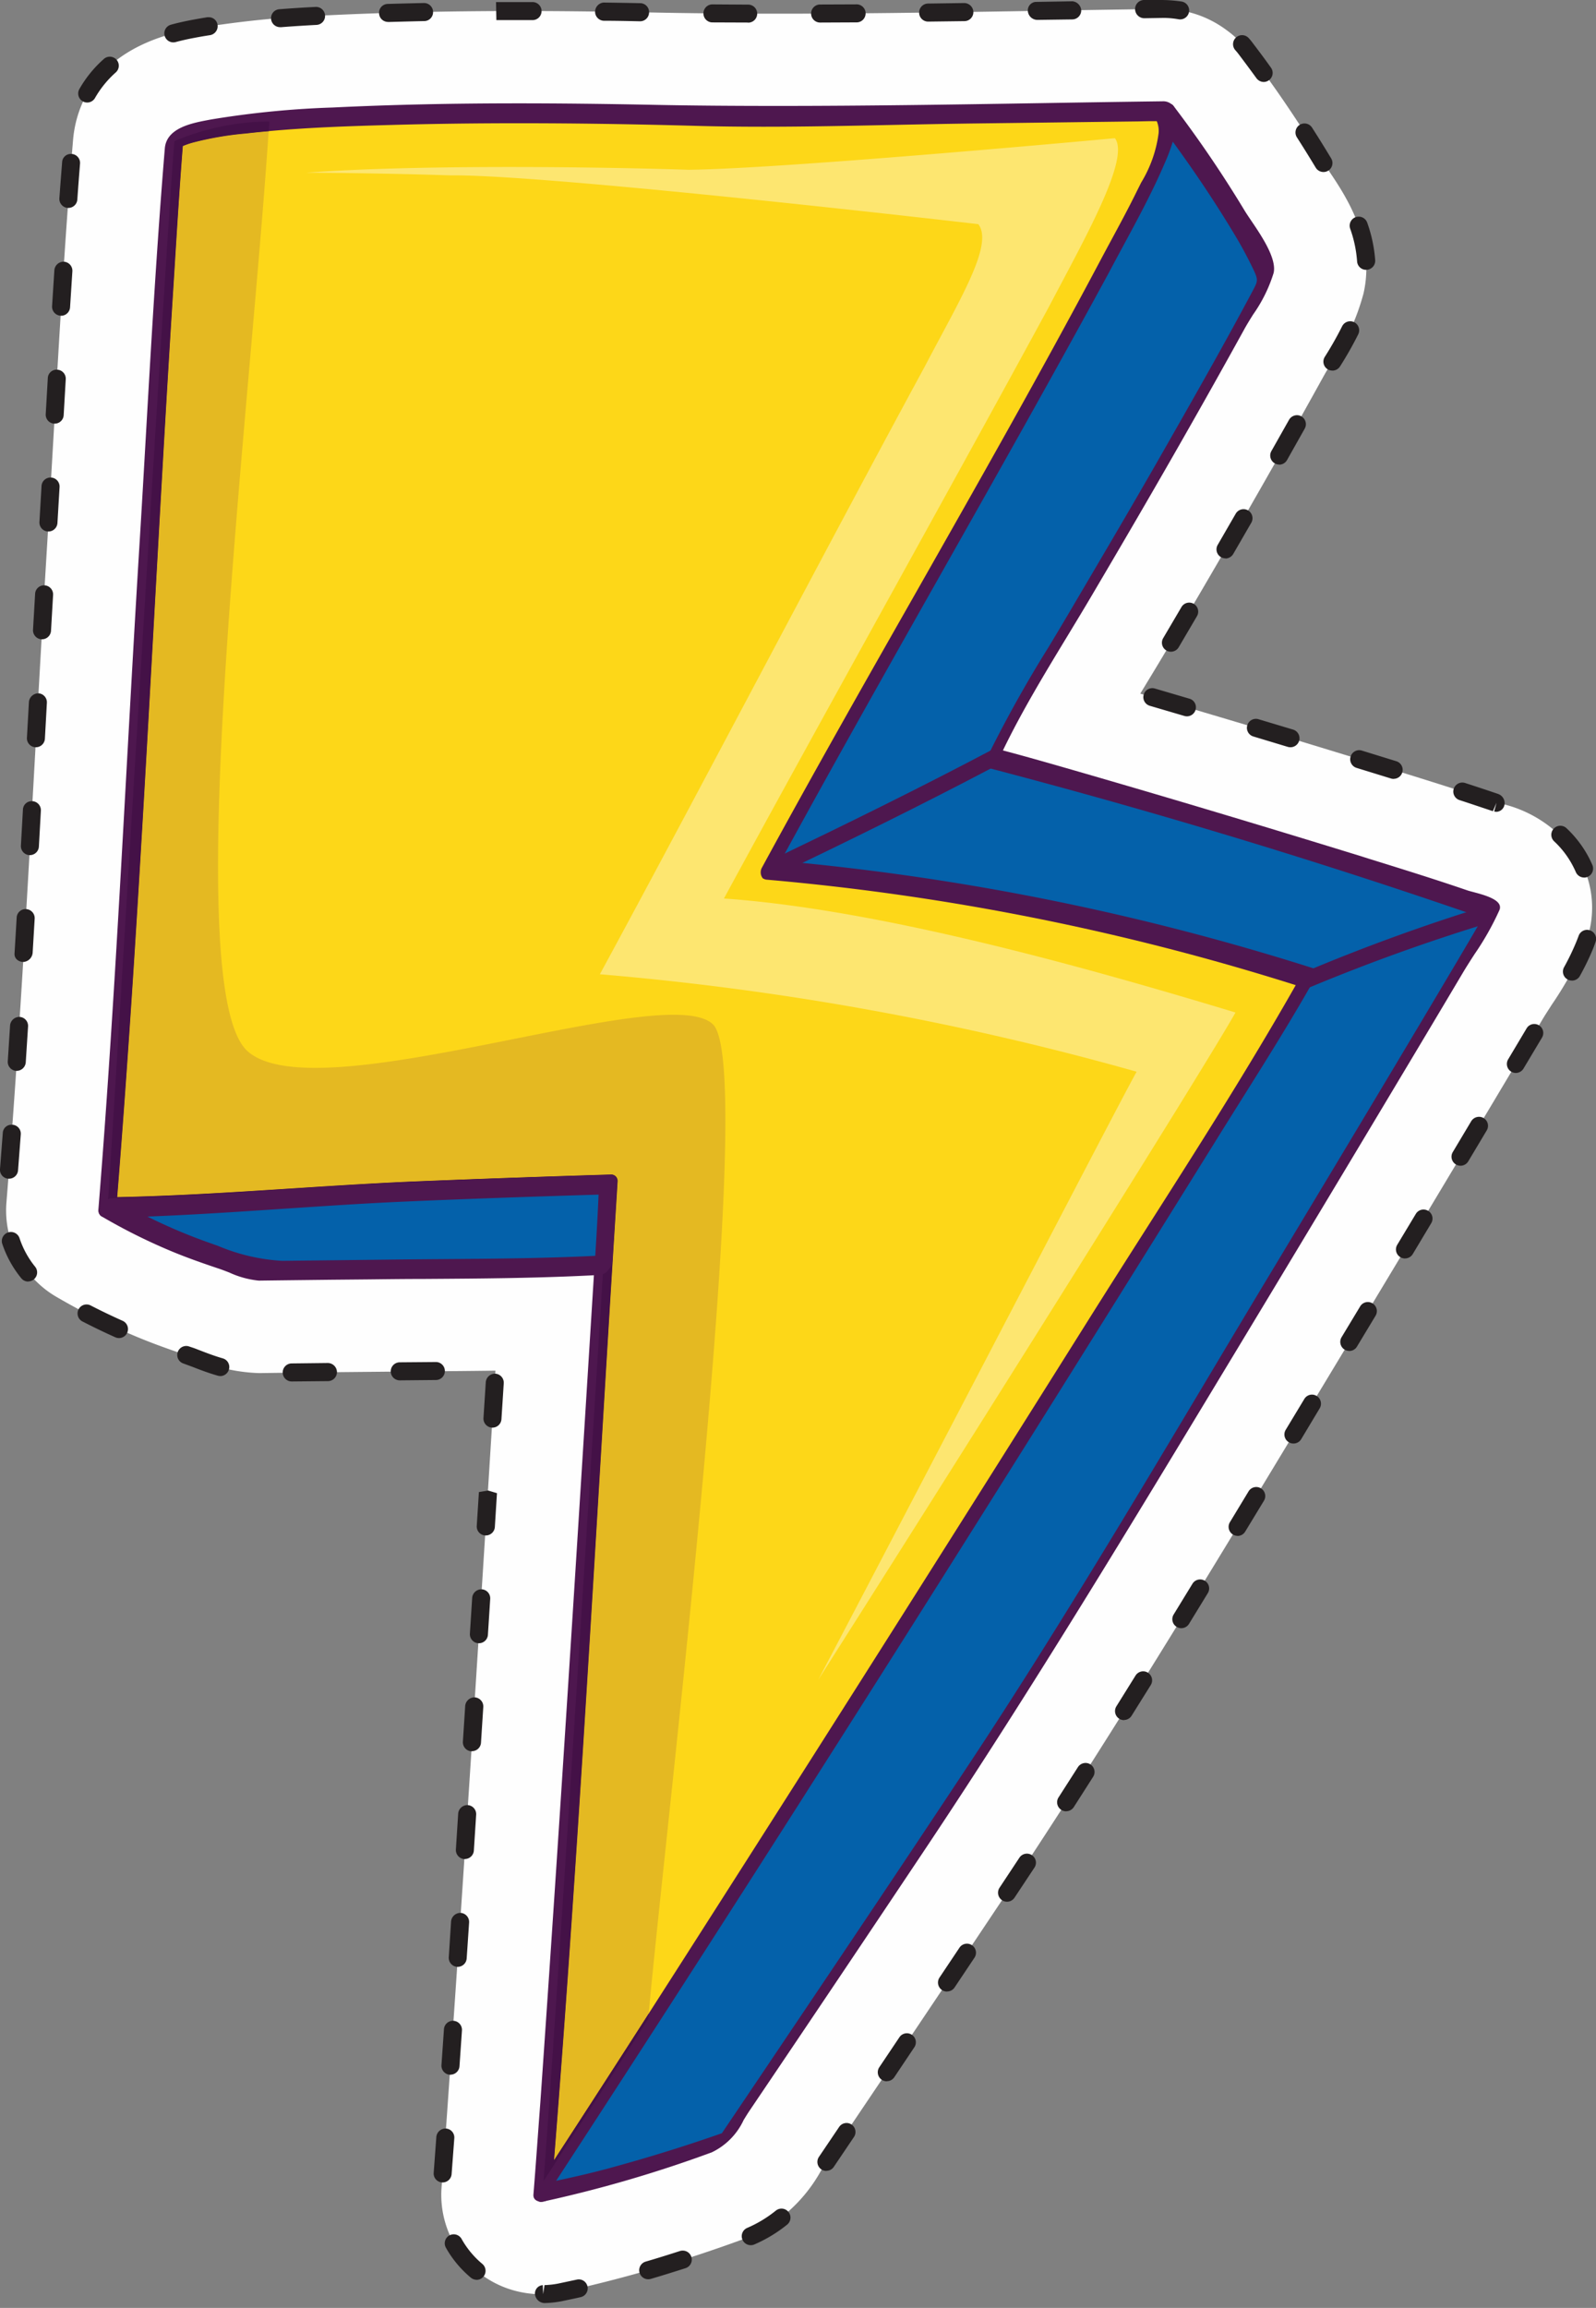 <svg id="_4._Atoms_Icons_bolt" data-name="4. Atoms / Icons / bolt" xmlns="http://www.w3.org/2000/svg" xmlns:xlink="http://www.w3.org/1999/xlink" width="69.178" height="100" viewBox="0 0 69.178 100">
  <rect x="0" y="0" width="69.178" height="100" fill="#808080" stroke="none"/>
  <defs>
    <clipPath id="clip-path">
      <path id="Clip_4" data-name="Clip 4" d="M0,0H69.178V99.79H0Z" fill="none"/>
    </clipPath>
  </defs>
  <g id="Group_28" data-name="Group 28" transform="translate(0 0)">
    <path id="Fill_1" data-name="Fill 1" d="M68.295,37.022a5.4,5.4,0,0,0-3.754-2.642c-1.45-.494-2.91-.948-4.323-1.387l-.286-.089c-3.446-1.069-7.062-2.156-10.771-3.238l.238-.394q.54-.886,1.067-1.773c1.213-2.059,2.808-4.78,4.389-7.566q1.158-2.04,2.29-4.089c.086-.155.19-.318.3-.488a9.911,9.911,0,0,0,1.393-3.033c.526-2.315-.78-4.242-1.56-5.394-.069-.1-.131-.191-.174-.259a54.625,54.625,0,0,0-3.34-4.92,4.027,4.027,0,0,0-.85-.824A4.6,4.6,0,0,0,50.051,0q-2.684.035-5.368.082c-5.454.089-11.093.182-16.6.072-3.843-.077-8.92-.133-14.11.118A43.665,43.665,0,0,0,8.094.867C3.849,1.646,3.015,4.241,2.9,5.71c-.349,4.2-.593,8.448-.83,12.56q-.138,2.41-.283,4.818c-.193,3.138-.367,6.279-.541,9.421C.893,38.818.531,45.342.016,51.7a4.269,4.269,0,0,0,1.306,3.447,4.256,4.256,0,0,0,.8.621,28.761,28.761,0,0,0,3.6,1.79c.779.323,1.546.588,2.259.827.076.026.159.06.247.1a7.376,7.376,0,0,0,2.73.621h.068q1.65-.024,3.3-.04l3.737-.036c1.037-.007,2.087-.015,3.147-.03C20.566,69.359,19.9,79.975,19.166,90.43c-.091,1.319-.184,2.638-.29,3.947a4.3,4.3,0,0,0,3.6,4.58,4,4,0,0,0,.682.058c.066,0,.131,0,.2,0A4.081,4.081,0,0,0,24,98.94h0l.151-.032.024,0A59.927,59.927,0,0,0,31.9,96.651a6.634,6.634,0,0,0,3.474-3.081c.061-.1.121-.2.185-.293q3.855-5.709,7.683-11.442c4.617-6.923,8.966-14.123,13.172-21.086l.244-.4q3.614-5.98,7.2-11.977,1.357-2.268,2.708-4.543c.138-.233.292-.468.445-.706a15.458,15.458,0,0,0,1.409-2.545,4.289,4.289,0,0,0-.125-3.552" transform="translate(0.264 0.389)" fill="#fefefe"/>
    <g id="Group_5" data-name="Group 5">
      <path id="Clip_4-2" data-name="Clip 4" d="M0,0H69.178V99.79H0Z" fill="none"/>
      <g id="Group_5-2" data-name="Group 5" clip-path="url(#clip-path)">
        <path id="Fill_3" data-name="Fill 3" d="M23.618,99.79a.427.427,0,0,1-.428-.376.36.36,0,0,1,.338-.4l.014.391.059-.393a3.69,3.69,0,0,0,.586-.065L25,98.774a.384.384,0,0,1,.089-.011.39.39,0,0,1,.078.771c-.2.046-.416.092-.648.139l-.178.038a4.564,4.564,0,0,1-.707.078h-.013ZM20.66,98.781a.4.4,0,0,1-.25-.09,4.655,4.655,0,0,1-1.083-1.3.391.391,0,0,1,.149-.531.4.4,0,0,1,.19-.049.391.391,0,0,1,.341.2,3.868,3.868,0,0,0,.9,1.083.391.391,0,0,1-.25.69Zm7.44-.023a.39.39,0,0,1-.111-.765c.493-.144.992-.3,1.481-.458a.4.4,0,0,1,.12-.018.39.39,0,0,1,.122.762c-.557.178-1.048.33-1.5.463A.4.4,0,0,1,28.1,98.758Zm4.443-1.476a.39.39,0,0,1-.155-.749,5.3,5.3,0,0,0,1.241-.749.391.391,0,0,1,.245-.087.391.391,0,0,1,.244.695,6.125,6.125,0,0,1-1.422.859A.389.389,0,0,1,32.543,97.282ZM19.186,94.564h-.025a.394.394,0,0,1-.271-.136.387.387,0,0,1-.092-.284l.115-1.553a.4.4,0,0,1,.417-.363.39.39,0,0,1,.362.418L19.575,94.2A.392.392,0,0,1,19.186,94.564Zm16.634-.5a.39.39,0,0,1-.321-.612l.872-1.291a.388.388,0,0,1,.323-.173.383.383,0,0,1,.218.068.389.389,0,0,1,.1.541l-.864,1.281A.383.383,0,0,1,35.82,94.059Zm2.617-3.883a.4.4,0,0,1-.218-.067.392.392,0,0,1-.106-.542l.872-1.3a.389.389,0,1,1,.646.435l-.87,1.3A.388.388,0,0,1,38.437,90.176Zm-18.916-.283H19.5a.394.394,0,0,1-.365-.416l.108-1.559a.391.391,0,0,1,.411-.363h.006a.393.393,0,0,1,.363.418l-.107,1.556A.394.394,0,0,1,19.521,89.894Zm21.527-3.605a.391.391,0,0,1-.325-.608l.869-1.3a.391.391,0,0,1,.649.436l-.869,1.3A.388.388,0,0,1,41.048,86.288ZM19.841,85.222h-.025a.392.392,0,0,1-.364-.415l.1-1.559a.408.408,0,0,1,.416-.364.394.394,0,0,1,.365.417l-.105,1.557A.391.391,0,0,1,19.841,85.222ZM43.65,82.4a.391.391,0,0,1-.325-.607l.86-1.3a.391.391,0,0,1,.709.135.386.386,0,0,1-.056.293l-.862,1.3A.392.392,0,0,1,43.65,82.4Zm-23.5-1.848h-.025a.394.394,0,0,1-.365-.415l.1-1.558a.4.4,0,0,1,.415-.365.392.392,0,0,1,.364.415l-.1,1.558A.393.393,0,0,1,20.154,80.549Zm26.06-2.07a.394.394,0,0,1-.381-.308.389.389,0,0,1,.053-.294l.841-1.313a.393.393,0,0,1,.331-.179.382.382,0,0,1,.208.061.389.389,0,0,1,.119.539L46.543,78.3A.392.392,0,0,1,46.214,78.479Zm-25.755-2.6h-.026a.393.393,0,0,1-.365-.416l.1-1.555a.408.408,0,0,1,.414-.366.389.389,0,0,1,.27.132.385.385,0,0,1,.1.282l-.1,1.559A.391.391,0,0,1,20.459,75.876Zm28.265-1.35a.4.4,0,0,1-.207-.06.393.393,0,0,1-.124-.538L49.22,72.6a.392.392,0,0,1,.333-.183.38.38,0,0,1,.2.059.389.389,0,0,1,.125.538l-.827,1.324A.389.389,0,0,1,48.724,74.526ZM20.758,71.2h-.024a.384.384,0,0,1-.267-.13.389.389,0,0,1-.1-.284l.1-1.558a.4.4,0,0,1,.416-.364.391.391,0,0,1,.365.415l-.1,1.557A.39.39,0,0,1,20.758,71.2ZM51.2,70.548a.377.377,0,0,1-.2-.059.388.388,0,0,1-.128-.535l.814-1.33a.39.39,0,1,1,.666.406l-.816,1.333A.391.391,0,0,1,51.2,70.548Zm2.441-4a.393.393,0,0,1-.2-.058.39.39,0,0,1-.131-.535l.809-1.336a.39.39,0,0,1,.535-.131.392.392,0,0,1,.132.536l-.811,1.335A.385.385,0,0,1,53.636,66.551ZM21.054,66.53h-.024a.389.389,0,0,1-.365-.414l.093-1.466.4-.067.383.115-.092,1.467A.393.393,0,0,1,21.054,66.53Zm35.007-3.983a.377.377,0,0,1-.2-.058.39.39,0,0,1-.133-.535l.808-1.338a.386.386,0,0,1,.333-.188.391.391,0,0,1,.2.057.385.385,0,0,1,.176.239.389.389,0,0,1-.045.3L56.4,62.358A.389.389,0,0,1,56.061,62.547Zm-34.716-.689h-.024a.392.392,0,0,1-.365-.414l.1-1.558a.4.4,0,0,1,.414-.365.392.392,0,0,1,.365.414l-.1,1.557A.391.391,0,0,1,21.345,61.858Zm-8.7-2h0a.391.391,0,0,1,0-.782l1.56-.018a.4.4,0,0,1,.4.385.392.392,0,0,1-.385.4Zm4.683-.048h0a.391.391,0,0,1,0-.782l1.561-.013a.39.39,0,1,1,.007.78Zm-7.783-.188a.4.4,0,0,1-.107-.015c-.4-.115-.745-.245-1.088-.38l-.4-.147a.39.39,0,0,1,.124-.76.371.371,0,0,1,.125.022l.174.058c.07.024.136.049.2.075l.066.025c.318.123.646.25,1.015.356a.388.388,0,0,1,.269.481A.393.393,0,0,1,9.545,59.625Zm48.937-1.088a.386.386,0,0,1-.2-.056.393.393,0,0,1-.133-.536l.806-1.336a.389.389,0,0,1,.334-.19.395.395,0,0,1,.378.294.391.391,0,0,1-.044.3l-.806,1.337A.385.385,0,0,1,58.481,58.537ZM5.163,57.978A.4.4,0,0,1,5,57.944c-.47-.21-.936-.434-1.426-.686a.389.389,0,0,1-.194-.229.39.39,0,0,1,.372-.508.39.39,0,0,1,.179.044c.44.227.893.445,1.387.666a.391.391,0,0,1-.159.747ZM1.22,55.529a.39.39,0,0,1-.3-.146A4.7,4.7,0,0,1,.1,53.9.392.392,0,0,1,.354,53.4a.393.393,0,0,1,.492.248,3.91,3.91,0,0,0,.678,1.24.392.392,0,0,1-.3.636Zm59.677-1a.394.394,0,0,1-.2-.057.39.39,0,0,1-.135-.535l.806-1.339a.383.383,0,0,1,.333-.189.39.39,0,0,1,.335.591l-.8,1.337A.392.392,0,0,1,60.9,54.527ZM.39,51.072l-.031,0A.386.386,0,0,1,0,50.652L.12,49.1A.374.374,0,0,1,.5,48.734l.04,0a.389.389,0,0,1,.361.417l-.119,1.56A.392.392,0,0,1,.39,51.072Zm62.915-.562a.4.4,0,0,1-.2-.056.391.391,0,0,1-.135-.535l.8-1.339a.4.4,0,0,1,.337-.189.389.389,0,0,1,.334.59l-.8,1.339A.389.389,0,0,1,63.305,50.51Zm2.4-4.019a.4.4,0,0,1-.2-.055.391.391,0,0,1-.135-.535l.8-1.342a.384.384,0,0,1,.333-.19.4.4,0,0,1,.2.055.39.39,0,0,1,.134.535l-.8,1.339A.394.394,0,0,1,65.708,46.491ZM.727,46.4H.7a.391.391,0,0,1-.363-.417l.1-1.556a.405.405,0,0,1,.414-.365.389.389,0,0,1,.365.414l-.1,1.559A.4.4,0,0,1,.727,46.4Zm67.408-3.913a.389.389,0,0,1-.341-.579,10.426,10.426,0,0,0,.528-1.094c.033-.078.064-.162.1-.255a.387.387,0,0,1,.368-.269.379.379,0,0,1,.124.021.389.389,0,0,1,.248.492c-.036.107-.074.211-.113.308a11.419,11.419,0,0,1-.568,1.174A.39.39,0,0,1,68.135,42.488ZM1.022,41.681H1a.429.429,0,0,1-.27-.107.317.317,0,0,1-.1-.258l.093-1.559a.386.386,0,0,1,.41-.366.393.393,0,0,1,.37.411l-.087,1.466A.436.436,0,0,1,1.022,41.681Zm67.64-3.658a.392.392,0,0,1-.358-.236c-.03-.069-.061-.136-.094-.2a3.952,3.952,0,0,0-.845-1.132.39.39,0,0,1,.534-.57,4.794,4.794,0,0,1,1.011,1.354c.044.093.08.169.111.24a.392.392,0,0,1-.358.546ZM1.3,37.052H1.274a.392.392,0,0,1-.368-.411l.088-1.559a.379.379,0,0,1,.41-.367.392.392,0,0,1,.368.412l-.087,1.558A.392.392,0,0,1,1.3,37.052Zm63.565-1.877a.344.344,0,0,1-.1-.014l.1-.376-.157.363c-.6-.2-1.034-.347-1.445-.48a.39.39,0,0,1-.251-.491.392.392,0,0,1,.492-.251c.421.137.919.3,1.424.473a.421.421,0,0,1,.279.492A.372.372,0,0,1,64.861,35.176ZM60.41,33.75a.421.421,0,0,1-.115-.017L58.8,33.272a.389.389,0,0,1-.231-.192.384.384,0,0,1-.027-.3.392.392,0,0,1,.372-.276.38.38,0,0,1,.115.018l1.493.461a.39.39,0,0,1-.114.763Zm-4.478-1.372a.435.435,0,0,1-.112-.016l-1.494-.451a.39.39,0,0,1,.223-.748l1.5.45a.391.391,0,0,1-.113.765Zm-54.375,0H1.535a.39.39,0,0,1-.368-.41l.087-1.559a.414.414,0,0,1,.41-.368.39.39,0,0,1,.368.41l-.086,1.56A.393.393,0,0,1,1.556,32.378Zm49.891-1.34a.438.438,0,0,1-.111-.016l-1.5-.441a.39.39,0,0,1,.109-.764.4.4,0,0,1,.111.016l1.5.441a.383.383,0,0,1,.232.185.391.391,0,0,1-.341.579Zm-.693-2.8a.39.39,0,0,1-.337-.589l.792-1.345a.389.389,0,0,1,.713.1.385.385,0,0,1-.041.294l-.792,1.348A.392.392,0,0,1,50.754,28.238ZM1.82,27.7H1.8a.386.386,0,0,1-.269-.13.39.39,0,0,1-.1-.282l.091-1.557a.386.386,0,0,1,.412-.368.392.392,0,0,1,.367.413l-.09,1.557A.393.393,0,0,1,1.82,27.7Zm51.3-3.507a.389.389,0,0,1-.338-.586l.78-1.349a.391.391,0,0,1,.532-.144.393.393,0,0,1,.144.534L53.456,24A.4.4,0,0,1,53.118,24.2ZM2.1,23.029H2.075a.391.391,0,0,1-.366-.413L1.8,21.058a.391.391,0,0,1,.682-.237.391.391,0,0,1,.1.282l-.092,1.559A.392.392,0,0,1,2.1,23.029Zm53.347-2.9a.392.392,0,0,1-.34-.583l.766-1.356a.4.4,0,0,1,.344-.2.384.384,0,0,1,.187.049.391.391,0,0,1,.15.531l-.767,1.362A.392.392,0,0,1,55.445,20.134ZM2.372,18.356H2.348a.389.389,0,0,1-.366-.411l.09-1.56a.38.38,0,0,1,.411-.366.389.389,0,0,1,.367.411l-.09,1.559A.389.389,0,0,1,2.372,18.356Zm55.381-2.3A.391.391,0,0,1,57.546,16a.389.389,0,0,1-.124-.537,14.961,14.961,0,0,0,.751-1.323.392.392,0,0,1,.351-.22.374.374,0,0,1,.17.04.392.392,0,0,1,.18.522,15.407,15.407,0,0,1-.79,1.393A.393.393,0,0,1,57.752,16.059Zm-55.1-2.377H2.624a.392.392,0,0,1-.367-.413l.1-1.561a.4.4,0,0,1,.415-.365.393.393,0,0,1,.365.415l-.1,1.557A.392.392,0,0,1,2.648,13.682Zm56.56-1.987a.391.391,0,0,1-.39-.365,5.306,5.306,0,0,0-.3-1.418.393.393,0,0,1,.238-.5.414.414,0,0,1,.131-.021.388.388,0,0,1,.369.259,6.148,6.148,0,0,1,.346,1.626.391.391,0,0,1-.363.416h-.026ZM2.964,9.009H2.936a.393.393,0,0,1-.363-.417c.042-.567.081-1.078.12-1.561a.372.372,0,0,1,.369-.36.4.4,0,0,1,.05,0,.39.39,0,0,1,.357.42c-.048.6-.085,1.09-.117,1.553A.391.391,0,0,1,2.964,9.009Zm54.4-1.556a.393.393,0,0,1-.316-.161l-.014-.022-.006-.009c-.276-.457-.542-.886-.815-1.311a.392.392,0,0,1,.119-.539.389.389,0,0,1,.538.118c.269.419.537.85.819,1.318a.286.286,0,0,1,.024.042.388.388,0,0,1,.021.3.382.382,0,0,1-.194.223A.374.374,0,0,1,57.366,7.453ZM3.778,4.443a.392.392,0,0,1-.338-.584A5.111,5.111,0,0,1,4.5,2.556a.386.386,0,0,1,.258-.1.394.394,0,0,1,.291.13.39.39,0,0,1-.031.552,4.407,4.407,0,0,0-.9,1.107A.39.39,0,0,1,3.778,4.443Zm51-.891a.4.4,0,0,1-.316-.161c-.227-.313-.473-.645-.754-1.017a2.548,2.548,0,0,0-.163-.2.391.391,0,0,1,.032-.551.386.386,0,0,1,.259-.1.391.391,0,0,1,.291.13c.064.071.127.148.2.247.228.3.5.662.761,1.03a.39.39,0,0,1-.085.544A.383.383,0,0,1,54.782,3.552ZM7.513,1.836a.39.39,0,0,1-.1-.767c.265-.073.551-.138.875-.2.248-.047.5-.09.694-.122a.471.471,0,0,1,.061,0,.38.38,0,0,1,.386.328.393.393,0,0,1-.324.448c-.257.04-.471.077-.674.116-.295.055-.561.115-.814.183A.4.4,0,0,1,7.513,1.836Zm4.63-.659a.391.391,0,0,1-.3-.646A.384.384,0,0,1,12.114.4C12.623.36,13.15.326,13.68.3a.393.393,0,0,1,.41.369.39.39,0,0,1-.369.41c-.414.022-.964.054-1.548.1Zm20.282-.2h0L30.861.971a.391.391,0,0,1,0-.781L32.429.2a.391.391,0,0,1,0,.782Zm3.123,0h0a.391.391,0,0,1,0-.782L37.106.189a.391.391,0,1,1,.006.781ZM16.82.95A.389.389,0,0,1,16.43.57a.382.382,0,0,1,.1-.276A.389.389,0,0,1,16.809.17C17.3.156,17.815.143,18.374.131a.012.012,0,0,1,.008,0,.391.391,0,0,1,.389.383.387.387,0,0,1-.382.4c-.4.008-.81.019-1.218.03l-.339.009A.027.027,0,0,1,16.82.95ZM40.235.936H40.23a.391.391,0,0,1,0-.782l1.56-.022a.4.4,0,0,1,.4.384.39.39,0,0,1-.383.4ZM27.745.923l-.008,0C27.27.913,26.726.9,26.179.9a.393.393,0,0,1-.385-.4.406.406,0,0,1,.359-.389l.036,0c.538.007,1.064.016,1.564.027a.387.387,0,0,1,.381.4A.39.39,0,0,1,27.745.923ZM21.515.871h0L21.5.09l.992,0h.571a.391.391,0,1,1,0,.781H22.49ZM44.978.862h-.007a.416.416,0,0,1-.418-.369.369.369,0,0,1,.325-.41L46.467.056h.019a.421.421,0,0,1,.379.386.392.392,0,0,1-.385.4ZM51.152.841a.373.373,0,0,1-.063-.005,3.858,3.858,0,0,0-.582-.059c-.041,0-.08,0-.115,0L49.6.79A.4.4,0,0,1,49.2.4a.392.392,0,0,1,.386-.4L50.309,0a6.021,6.021,0,0,1,.906.066.39.39,0,0,1-.063.775Z" transform="translate(0 0)" fill="#231f20"/>
      </g>
    </g>
    <path id="Fill_6" data-name="Fill 6" d="M18.86,90.159c9.243-14.147,31.194-49,33.217-52.606a110.616,110.616,0,0,0-23.368-4.69c4.714-8.68,9.71-17.172,14.422-25.852C44.883,3.668,46.536,1,45.772,0c0,0-14.264.181-19.117.238C21.222.053,4.645-.188,2.895,1.316,2.6,4.552.193,45.144,0,47.491c3.441-.047,7.811-.376,10.414-.55s11.3-.437,11.3-.437S19.446,82.985,18.86,90.159" transform="translate(4.659 4.818)" fill="#fdd718"/>
    <path id="Fill_8" data-name="Fill 8" d="M19.158,91.014h0c-.21-.038-.309-.142-.3-.31.108-1.331.2-2.688.3-4,.851-12.181,1.621-24.574,2.366-36.559v-.006l.172-2.766c-2.643.081-5.482.172-8.33.294-1.767.075-3.559.191-5.292.3-2.552.165-5.191.336-7.794.379H.271a.262.262,0,0,1-.194-.083A.3.3,0,0,1,0,48.038c.521-6.43.885-12.986,1.236-19.325.171-3.077.347-6.256.539-9.379.1-1.618.194-3.262.285-4.852.235-4.082.478-8.3.821-12.441.074-.9,1.189-1.1,1.928-1.24L4.89.786A40,40,0,0,1,10.164.268c2.483-.121,5.119-.18,8.06-.18,1.742,0,3.632.021,5.778.063C25.73.187,27.528.2,29.5.2,33.244.2,37.049.141,40.73.081h.008C42.5.052,44.314.023,46.1,0h.013a.575.575,0,0,1,.521.252c.47.731-.47,2.817-.51,2.905-1.2,2.643-2.667,5.229-4.083,7.73-.372.657-.756,1.335-1.13,2.006-1.383,2.479-2.8,4.991-4.174,7.419-2.324,4.114-4.727,8.367-7.029,12.589a108.951,108.951,0,0,1,22.975,4.66.24.24,0,0,1,.158.145.465.465,0,0,1-.036.375c-1.025,1.822-2.158,3.626-3.254,5.37-.341.543-.693,1.1-1.037,1.657C43.536,53.118,38.365,61.194,33.364,69,28.8,76.13,24.082,83.5,19.522,90.8c-.017.027-.03.051-.041.071-.053.1-.067.123-.322.146ZM22.236,46.5h0a.252.252,0,0,1,.189.081.307.307,0,0,1,.077.231q-.05.811-.1,1.623c-.217,3.477-.429,7.007-.633,10.422-.6,9.955-1.215,20.248-2.02,30.351,2.6-3.987,5.165-8,7.115-11.055,5.246-8.214,10.614-16.694,15.955-25.2.843-1.344,1.712-2.707,2.552-4.025l0,0c2.2-3.452,4.477-7.022,6.529-10.632a106.661,106.661,0,0,0-22.914-4.569.279.279,0,0,1-.238-.143.42.42,0,0,1,.02-.39c2.15-3.955,4.41-7.936,6.6-11.785,2.681-4.722,5.453-9.6,8.046-14.481q.238-.448.48-.895c.372-.689.756-1.4,1.108-2.115.063-.129.131-.26.2-.4a5.455,5.455,0,0,0,.754-2.135,1.081,1.081,0,0,0-.074-.51A.023.023,0,0,0,45.867.86l-.305,0L45.1.87,38.033.959c-1.2.015-2.412.04-3.588.064-1.839.038-3.74.078-5.608.078-1.058,0-2.02-.012-2.94-.038C23.128.987,20.623.95,18.241.95c-1.923,0-3.8.025-5.57.075-2.128.058-4.209.131-6.283.369l-.043,0a13.693,13.693,0,0,0-2.19.374l-.035.01a3.213,3.213,0,0,0-.459.157c-.13,1.628-.233,3.284-.333,4.887v.02q-.041.664-.083,1.327c-.3,4.713-.565,9.508-.823,14.146C1.962,30.575,1.487,39.11.815,47.481c2.518-.05,5.07-.215,7.538-.374,1.8-.116,3.666-.237,5.5-.311,2.472-.1,5.133-.2,8.373-.293Z" transform="translate(4.263 4.39)" fill="#4e174f"/>
    <path id="Fill_10" data-name="Fill 10" d="M0,1.493c2.549.017,4.833.07,6.253.118,4.276-.05,22.879,2.114,22.879,2.114.674.881-.782,3.233-2.326,6.179-4.154,7.651-9.923,18.673-14.077,26.322a123.568,123.568,0,0,1,23.265,4.223c-.743,1.327-6.615,12.671-13.8,26.35C30.368,53.928,39.11,39.972,40.28,37.883c-6.483-1.961-15.4-4.463-22.173-4.94,4.153-7.652,9.918-17.961,14.072-25.611C33.723,4.386,35.726.882,35.053,0c0,0-14.207,1.32-18.484,1.369C13.233,1.256,5.13,1.118,0,1.493" transform="translate(13.272 5.988)" fill="#fde670"/>
    <path id="Fill_12" data-name="Fill 12" d="M2.846.647C2.682,2.722,2.561,4.8,2.429,6.882,1.6,19.977,1.052,33.112,0,46.188c4.356-.087,8.691-.507,13.042-.686q4.184-.172,8.37-.293a.279.279,0,0,1,.278.313l-.1,1.621c-.848,13.59-1.574,27.2-2.654,40.775Q21,84.747,23.04,81.562c.781-8.623,4.743-40.946,2.786-42.858-2.017-1.97-17.108,3.831-20.16,1.174-3.017-2.63.08-27.5.9-39.878-.332.031-.665.064-1,.1A14.019,14.019,0,0,0,3.34.48a3.5,3.5,0,0,0-.494.167" transform="translate(5.078 5.682)" fill="#e4b922"/>
    <path id="Fill_14" data-name="Fill 14" d="M2.937.837A.329.329,0,0,0,2.9.87C2.6,4.1.194,44.7,0,47.045c3.441-.048,7.812-.377,10.415-.55s8.844-.783,11.3-.437c0,0-2.266,36.481-2.852,43.655,1.293-1.98,2.836-4.365,4.536-7.014q.027-.324.062-.719-2.043,3.184-4.106,6.355c1.082-13.571,1.807-27.183,2.654-40.773q.051-.81.1-1.621a.278.278,0,0,0-.277-.314q-4.185.128-8.371.294c-4.35.179-8.685.6-13.04.686C1.47,33.531,2.018,20.394,2.849,7.3c.132-2.078.252-4.158.416-6.235A3.369,3.369,0,0,1,3.759.9,13.8,13.8,0,0,1,5.992.521c.332-.039.663-.073,1-.1C7,.277,7.007.138,7.015,0A10.677,10.677,0,0,0,2.937.837" transform="translate(4.659 5.264)" fill="#441147"/>
    <path id="Fill_16" data-name="Fill 16" d="M24.271,7.011c-4.713,8.681-9.71,17.172-14.423,25.853a110.537,110.537,0,0,1,23.368,4.688C31.193,41.162,9.242,76.011,0,90.159a62.3,62.3,0,0,0,7.823-2.227c.735-1.083,8.692-12.866,12.436-18.6,4.465-7.128,18.689-30.784,20.907-34.64.154-.269-18.016-5.7-21.658-6.647.548-1.207,3.75-6.609,5.2-9.068,1.917-3.244,5.6-9.764,6.62-11.747.2-.4-2.045-4.126-4.421-7.232.764,1-.889,3.668-2.641,7.011" transform="translate(23.52 4.818)" fill="#0461aa"/>
    <path id="Fill_18" data-name="Fill 18" d="M.215,90.892a.188.188,0,0,1-.17-.109.411.411,0,0,1-.01-.355c2.779-4.254,5.5-8.5,8.028-12.465,5.077-7.949,10.416-16.383,15.87-25.069.846-1.349,1.718-2.716,2.561-4.039,2.209-3.464,4.492-7.046,6.548-10.669A107.239,107.239,0,0,0,9.9,33.566a.106.106,0,0,1-.092-.053c-.053-.1.039-.308.079-.381,2.349-4.319,4.807-8.67,7.184-12.877,2.4-4.242,4.873-8.625,7.238-12.976.212-.4.433-.807.646-1.2.49-.9,1-1.828,1.425-2.772.038-.083.08-.171.123-.263.342-.719.809-1.7.366-2.416a.2.2,0,0,1,.021-.2A.92.92,0,0,1,27.5,0a.13.13,0,0,1,.11.048,50.894,50.894,0,0,1,3.1,4.56c.073.121.173.268.288.439.444.655,1.112,1.642.971,2.264a6.387,6.387,0,0,1-.888,1.8c-.147.235-.285.457-.4.67-.738,1.337-1.5,2.7-2.265,4.045-1.573,2.775-3.155,5.472-4.358,7.511-.342.58-.7,1.168-1.044,1.737-.965,1.591-1.963,3.237-2.778,4.926,1.195.317,2.422.673,3.506.986,4.082,1.182,8.133,2.4,12.042,3.607l.314.1c1.407.437,2.861.888,4.277,1.374.055.019.14.041.239.067.374.1,1,.26,1.14.545a.284.284,0,0,1,0,.244,12.166,12.166,0,0,1-1.073,1.9c-.177.274-.36.558-.523.834-.861,1.449-1.769,2.972-2.7,4.525-2.294,3.836-4.714,7.861-7.192,11.963l-.236.39c-4.186,6.931-8.514,14.1-13.084,20.95C14.508,79.136,12,82.873,9.271,86.912c-.095.14-.187.289-.275.433a2.9,2.9,0,0,1-1.383,1.4A55.1,55.1,0,0,1,.265,90.887.248.248,0,0,1,.215,90.892ZM27.6,1.619h0a7.846,7.846,0,0,1-.355.944C26.715,3.8,26.065,5,25.436,6.165c-.211.39-.426.789-.634,1.183-2.358,4.339-4.828,8.71-7.216,12.938-2.308,4.086-4.695,8.31-6.979,12.5a108.21,108.21,0,0,1,23.127,4.669.14.14,0,0,1,.1.083c.045.114-.052.3-.083.349-.984,1.749-2.069,3.48-3.119,5.153-.349.557-.71,1.132-1.063,1.7C18.155,63.1,9.3,77.049.87,89.976c.954-.2,1.743-.39,2.483-.595,1.35-.371,2.663-.771,3.9-1.19.231-.078.485-.165.8-.274Q9.178,86.25,10.3,84.581l.276-.41c2.821-4.191,5.58-8.3,8.328-12.456,3.571-5.408,6.956-11.075,10.229-16.555.95-1.591,1.933-3.236,2.91-4.857,1.969-3.272,4.3-7.147,6.644-11.084l.426-.716.008-.014c.54-.908,1.1-1.848,1.641-2.775l.091-.157.006-.01c.052-.09.1-.179.156-.268-.268-.12-.551-.218-.826-.312l-.169-.058c-6.645-2.275-13.53-4.348-20.463-6.161a.133.133,0,0,1-.091-.073.337.337,0,0,1,.026-.257,54.577,54.577,0,0,1,2.715-4.883c.29-.482.59-.98.879-1.472l.64-1.087.011-.018c1.108-1.881,2.253-3.827,3.354-5.756l.26-.455c1.238-2.171,2.517-4.415,3.71-6.659.219-.413.247-.467.043-.9a17.664,17.664,0,0,0-.885-1.634c-.784-1.3-1.641-2.585-2.62-3.929Z" transform="translate(23.236 4.515)" fill="#4e174f"/>
    <path id="Fill_20" data-name="Fill 20" d="M.427,5.538C3.632,4,6.824,2.434,9.968.777c.39-.2.421-1-.131-.714C6.7,1.719,3.5,3.29.3,4.825c-.4.19-.431.982.131.713" transform="translate(33.125 32.444)" fill="#4e174f"/>
    <path id="Fill_22" data-name="Fill 22" d="M.282,3.722A82.924,82.924,0,0,1,8.306.82c.352-.126.618-.985.082-.792A83.191,83.191,0,0,0,.364,2.93c-.327.158-.584,1.034-.082.792" transform="translate(56.238 39.164)" fill="#4e174f"/>
    <path id="Fill_24" data-name="Fill 24" d="M21.442,3.483C21.591,1.112,21.633,0,21.633,0s-8.7.264-11.3.437S3.441.957,0,1A27.152,27.152,0,0,0,6.648,3.733c3.441-.048,12.561-.119,14.794-.25" transform="translate(4.711 51.33)" fill="#0461aa"/>
    <path id="Fill_26" data-name="Fill 26" d="M6.915,4.582h0A3.977,3.977,0,0,1,5.64,4.233c-.154-.06-.3-.116-.428-.16-.642-.215-1.327-.452-2-.729a25,25,0,0,1-3.1-1.539.242.242,0,0,1-.105-.294c.062-.233.341-.5.523-.5C3.108.963,5.716.788,8.237.619,10.058.5,11.941.37,13.8.294,16.369.188,19.107.092,22.167,0h.008a.231.231,0,0,1,.173.068A.31.31,0,0,1,22.424.3c-.041,1.071-.108,2.159-.174,3.211l-.017.273a.525.525,0,0,1-.15.307.513.513,0,0,1-.358.243c-2.552.143-5.157.159-7.677.176H14.04c-.768,0-1.562.01-2.341.019L10.1,4.544c-1.041.012-2.116.024-3.173.038ZM21.643.856c-2.488.076-5.426.171-8.356.3-1.774.076-3.574.2-5.315.314-1.927.129-3.919.263-5.884.337A23.81,23.81,0,0,0,4.837,2.967l.323.115a8.336,8.336,0,0,0,2.762.643h.049L10.119,3.7h.028l2.716-.032c.678-.008,1.368-.013,2.036-.018,2.167-.016,4.4-.033,6.6-.142C21.565,2.46,21.61,1.642,21.643.856Z" transform="translate(4.302 50.906)" fill="#4e174f"/>
  </g>
</svg>
